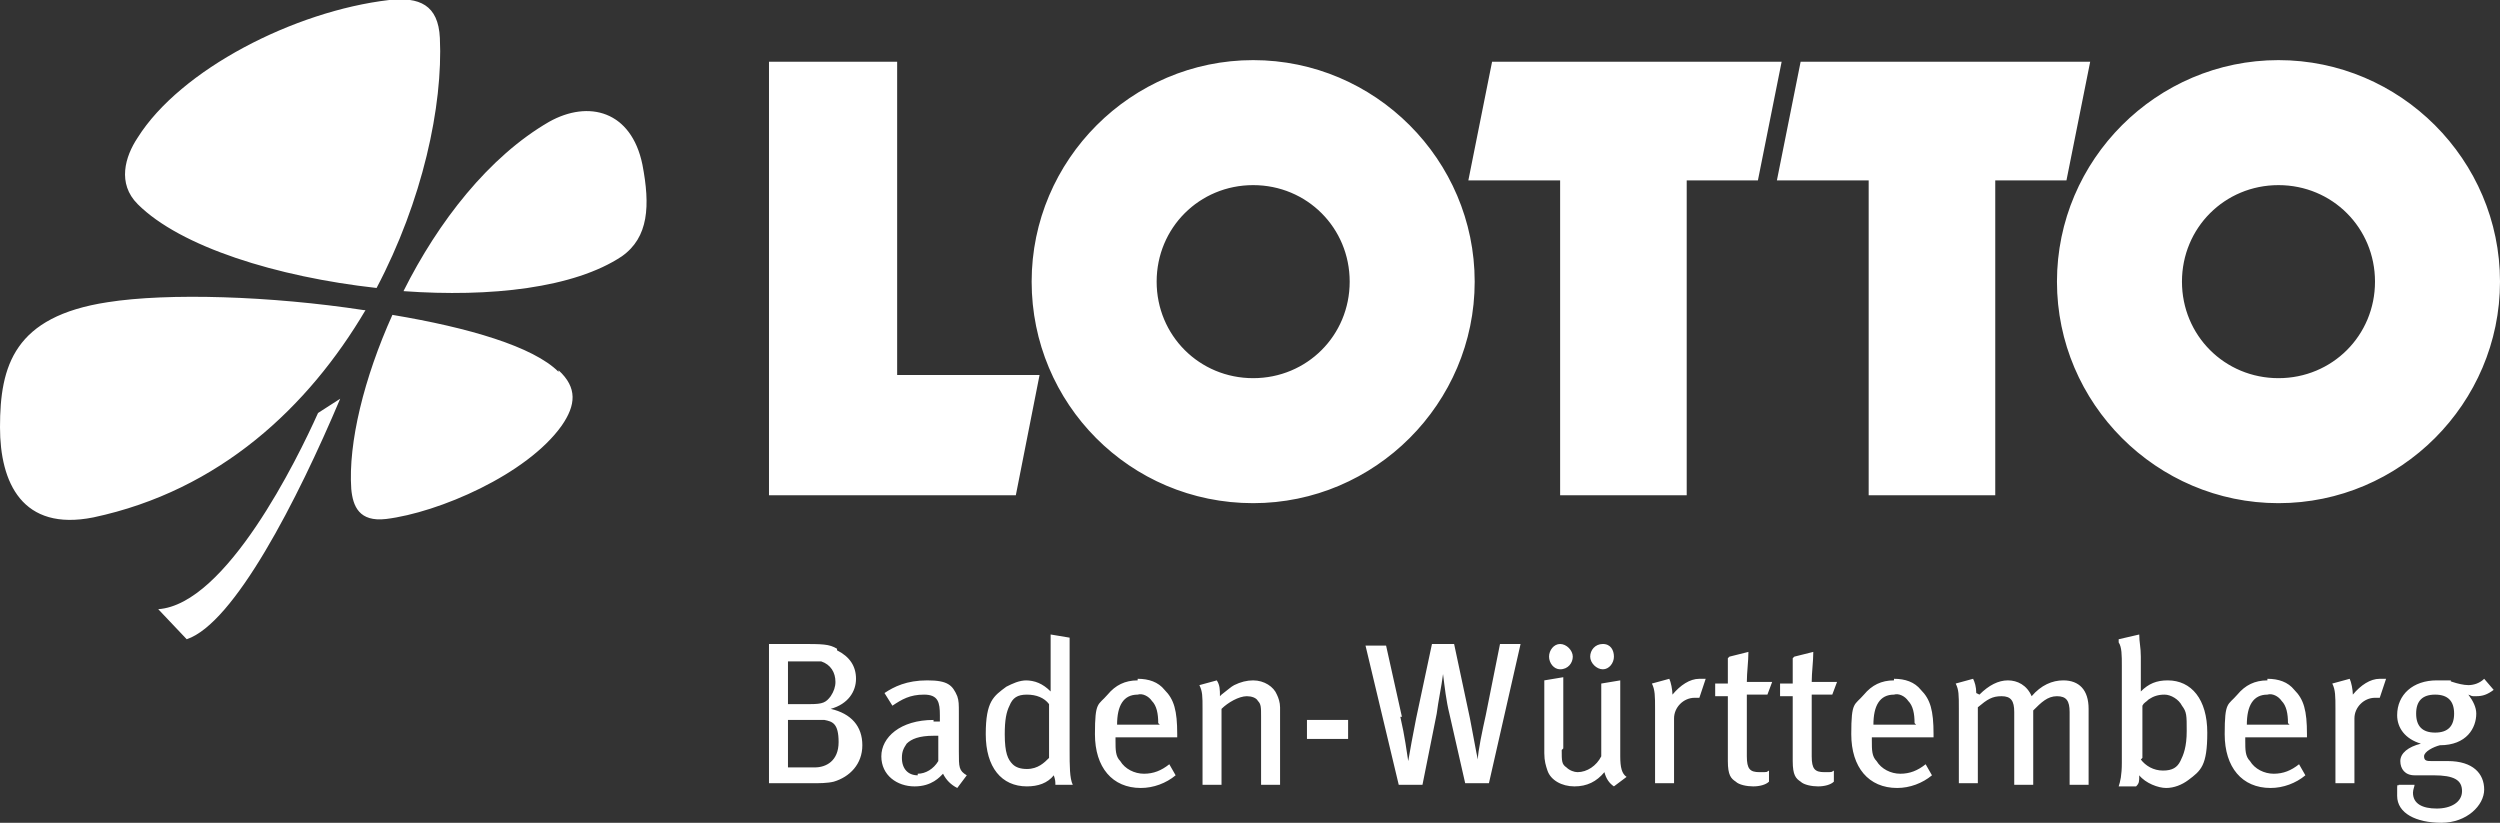 <?xml version="1.0" encoding="UTF-8"?>
<svg id="Ebene_1" xmlns="http://www.w3.org/2000/svg" version="1.1" viewBox="0 0 158 52">
  <rect x="0" y="0" width="158" height="52" fill="#333333" stroke="none"/>
  <!-- Generator: Adobe Illustrator 29.8.3, SVG Export Plug-In . SVG Version: 2.1.1 Build 3)  -->
  <defs>
    <style>
      .st0 {
        fill: #fff;
        fill-rule: evenodd;
      }
    </style>
  </defs>
  <path class="st0" d="M144,31.8c-7.7,0-14-6.3-14-14s6.3-14,14-14,14,6.3,14,14-6.3,14-14,14ZM144,11.7c-3.4,0-6.1,2.7-6.1,6.1,0,3.4,2.7,6.1,6.1,6.1,3.4,0,6.1-2.7,6.1-6.1,0-3.4-2.7-6.1-6.1-6.1h0ZM126.1,11.4v19.9h-8V11.4h-5.8l1.5-7.5h18.3l-1.5,7.5h-4.5ZM106.6,11.4v19.9h-8V11.4h-5.8l1.5-7.5h18.3l-1.5,7.5s-4.5,0-4.5,0ZM79.2,31.8c-7.8,0-14-6.3-14-14s6.3-14,14-14,14,6.3,14,14-6.3,14-14,14ZM79.2,11.7c-3.4,0-6.1,2.7-6.1,6.1h0c0,3.4,2.7,6.1,6.1,6.1,3.4,0,6.1-2.7,6.1-6.1h0c0-3.4-2.7-6.1-6.1-6.1,0,0,0,0,0,0ZM64.2,31.3h-15.6V3.9h8.1v19.8h9s-1.5,7.6-1.5,7.6ZM52.9,41.1c.8.4,1.2,1,1.2,1.8s-.5,1.6-1.6,1.9c1.3.3,2,1.1,2,2.3s-.8,2-1.8,2.3c-.4.1-.9.1-1.4.1h-2.7v-8.8h1.9c1.5,0,1.9,0,2.4.3ZM49.8,48.5h1.7c.7,0,1.5-.4,1.5-1.6s-.4-1.3-.9-1.4c-.2,0-.5,0-.9,0h-1.4s0,3.1,0,3.1ZM49.8,44.5h1.4c.8,0,1-.1,1.3-.5.2-.3.3-.6.3-.9,0-.6-.3-1.1-.9-1.3-.2,0-.4,0-.9,0h-1.2v2.7ZM25.5,18.4c2.2-4.4,5.4-8.5,9.2-10.7,2.5-1.4,5.2-.7,5.9,2.7.5,2.6.4,4.6-1.3,5.8-3,2-8.3,2.6-13.8,2.2ZM8.7,12.9c-1.3-1.3-.8-3,0-4.2C11.4,4.4,18.6.7,24.6,0c1.9-.2,3.1.3,3.2,2.4.2,4.3-1.1,10.3-4,15.8-6.3-.7-12.4-2.6-15.1-5.3ZM23.1,19.6c-3.6,6.1-9.2,11.4-17.2,13.1C1.4,33.6,0,30.5,0,27c0-3.9.9-7,6.8-7.9,3.8-.6,10.3-.4,16.2.5ZM20.1,26.1l1.4-.9c-2.7,6.4-6.7,14.2-9.7,15.2l-1.8-1.9c4.3-.3,8.8-9.5,10.1-12.4ZM35.3,23.4c1.2,1.1,1.1,2.2.2,3.5-2.2,3.1-7.8,5.5-11.1,5.9-1.7.2-2.1-.8-2.2-1.9-.2-2.9.8-7,2.6-11,4.8.8,8.9,2,10.5,3.6ZM59,45.6c.2,0,.3,0,.4,0v-.4c0-.8-.1-1.3-1-1.3s-1.4.3-2,.7l-.5-.8c.6-.4,1.4-.8,2.7-.8s1.6.3,1.9,1c.1.3.1.5.1,1.1s0,1.4,0,2.4,0,1.2.5,1.5l-.6.8c-.4-.2-.7-.5-.9-.9-.2.2-.7.8-1.8.8s-2.1-.7-2.1-1.9,1.2-2.3,3.3-2.3ZM58,48.9c.5,0,1-.3,1.3-.8v-1.6c-.1,0-.2,0-.3,0-.9,0-1.4.2-1.7.5-.2.3-.3.5-.3.9,0,.7.4,1.1,1,1.1ZM64.8,43c.6,0,1.1.2,1.6.7,0-.2,0-.7,0-1.1v-2.5l1.2.2v7.1c0,1,0,1.8.2,2.2h-1.1c0-.2,0-.3-.1-.6-.4.5-1,.7-1.7.7-1.6,0-2.6-1.2-2.6-3.3s.5-2.4,1.3-3c.4-.2.8-.4,1.3-.4ZM64,48.3c.2.2.5.3.9.3.7,0,1.1-.4,1.4-.7v-3.4c-.3-.4-.8-.6-1.4-.6s-.9.2-1.1.7c-.2.4-.3.9-.3,1.8,0,1.2.2,1.6.5,1.9ZM71.9,42.9c.7,0,1.3.2,1.7.7.6.6.8,1.3.8,2.8v.2h-3.9v.2c0,.6,0,1,.3,1.3.3.5.9.8,1.5.8s1.1-.2,1.6-.6l.4.7c-.6.5-1.4.8-2.2.8-1.8,0-2.9-1.3-2.9-3.4s.2-1.8.8-2.5c.5-.6,1.1-.9,1.9-.9ZM73.2,45.7c0-.6-.1-1.1-.4-1.4-.2-.3-.6-.5-.9-.4-.9,0-1.3.7-1.3,1.9h2.7ZM77.2,43.9c.4-.3.6-.5.8-.6.4-.2.8-.3,1.2-.3.7,0,1.3.4,1.5.9.1.2.2.5.2.8v4.9h-1.2v-4.3c0-.6,0-.8-.2-1-.1-.2-.4-.3-.7-.3-.5,0-1.2.4-1.6.8v4.8h-1.2v-4.8c0-.8,0-1.1-.2-1.5l1.1-.3c.2.3.2.6.2,1ZM85.2,46.7h-2.6v-1.2h2.6v1.2ZM88.5,45.3c.3,1.3.4,2.2.5,2.8h0c.1-.6.3-1.7.5-2.7l1-4.7h1.4l1,4.7c.2,1,.4,2.2.5,2.6h0c0-.5.3-1.9.5-2.8l.9-4.5h1.3l-2,8.8h-1.5l-1-4.4c-.2-.8-.3-1.7-.4-2.5h0c-.1.8-.3,1.7-.4,2.5l-.9,4.5h-1.5l-2.1-8.8h1.3s1,4.5,1,4.5ZM98.6,42.3c-.4,0-.7-.4-.7-.8s.3-.8.7-.8.8.4.8.8-.3.8-.8.8ZM100.5,41.5c0-.4.3-.8.8-.8s.7.4.7.8-.3.8-.7.8-.8-.4-.8-.8ZM98.7,47.4c0,.7,0,.9.3,1.1.2.2.5.3.7.3.6,0,1.2-.4,1.5-1v-4.6l1.2-.2v4.8c0,.7.1,1.1.4,1.3l-.8.6c-.3-.2-.5-.5-.6-.9-.5.6-1.1.9-1.9.9s-1.5-.4-1.7-1c-.1-.3-.2-.6-.2-1.1v-4.6l1.2-.2s0,4.5,0,4.5ZM105.7,43.9h0c.5-.6,1.1-1,1.7-1s.3,0,.4,0l-.4,1.2c-.1,0-.2,0-.3,0-.7,0-1.3.6-1.3,1.3v4.1h-1.2v-4.7c0-.8,0-1.2-.2-1.6l1.1-.3c.1.2.2.7.2,1ZM109.3,41.5l1.2-.3c0,.6-.1,1.3-.1,1.9h1.6l-.3.8h-1.3v3.9c0,.8.2,1,.8,1s.4,0,.6-.1v.7c-.2.2-.6.3-1,.3s-.9-.1-1.1-.3c-.3-.2-.5-.4-.5-1.3v-4.1h-.8v-.8h.8c0-.5,0-1.2,0-1.6ZM113.4,41.5l1.2-.3c0,.6-.1,1.3-.1,1.9h1.6l-.3.8h-1.3v3.9c0,.8.2,1,.8,1s.4,0,.6-.1v.7c-.2.2-.6.3-1,.3s-.9-.1-1.1-.3c-.3-.2-.5-.4-.5-1.3v-4.1h-.8v-.8h.8c0-.5,0-1.2,0-1.6ZM119.7,42.9c.7,0,1.3.2,1.7.7.6.6.8,1.3.8,2.8v.2h-3.9v.2c0,.6,0,1,.3,1.3.3.5.9.8,1.5.8s1.1-.2,1.6-.6l.4.7c-.6.5-1.4.8-2.2.8-1.8,0-2.9-1.3-2.9-3.4s.2-1.8.8-2.5c.5-.6,1.1-.9,1.9-.9ZM121,45.7c0-.6-.1-1.1-.4-1.4-.2-.3-.6-.5-.9-.4-.9,0-1.3.7-1.3,1.9h2.7ZM125.1,43.9c.6-.6,1.2-.9,1.8-.9s1.2.3,1.5,1c.6-.7,1.3-1,2-1,1,0,1.6.6,1.6,1.8v4.8h-1.2v-4.6c0-.7-.2-1-.8-1s-1,.4-1.5.9v4.7h-1.2v-4.6c0-.7-.2-1-.8-1s-.9.2-1.5.7v4.8h-1.2v-4.7c0-.9,0-1.2-.2-1.6l1.1-.3c.1.2.2.5.2.9ZM133.9,40.4l1.3-.3c0,.5.1.8.1,1.4v1.5c0,.3,0,.6,0,.7h0c.5-.5,1-.7,1.7-.7,1.5,0,2.5,1.2,2.5,3.3s-.4,2.4-1.2,3c-.4.3-.9.5-1.4.5s-1.3-.3-1.7-.8c0,.4,0,.5-.2.7h-1.1c.1-.3.2-.7.2-1.5v-6.1c0-.7,0-1.2-.2-1.5ZM135.3,48c.3.4.8.7,1.4.7s.9-.2,1.1-.6c.2-.4.4-.9.4-1.9s0-1.2-.3-1.6c-.2-.4-.7-.7-1.1-.7s-.7.1-1,.3c-.2.2-.3.2-.4.4v3.3h0ZM143.3,42.9c.7,0,1.3.2,1.7.7.6.6.8,1.3.8,2.8v.2h-3.9v.2c0,.6,0,1,.3,1.3.3.5.9.8,1.5.8s1.1-.2,1.6-.6l.4.7c-.6.5-1.4.8-2.2.8-1.8,0-2.9-1.3-2.9-3.4s.2-1.8.8-2.5c.5-.6,1.1-.9,1.9-.9h0ZM144.6,45.7c0-.6-.1-1.1-.4-1.4-.2-.3-.6-.5-.9-.4-.9,0-1.3.7-1.3,1.9h2.7ZM148.7,43.9h0c.5-.6,1.1-1,1.7-1s.3,0,.4,0l-.4,1.2c-.1,0-.2,0-.3,0-.7,0-1.3.6-1.3,1.3v4.1h-1.2v-4.7c0-.8,0-1.2-.2-1.6l1.1-.3c.1.2.2.7.2,1h0ZM152.6,49.6c0,.1-.1.3-.1.5,0,.7.6,1,1.5,1s1.6-.4,1.6-1.1-.5-1-1.8-1-1,0-1.2,0c-.6,0-.9-.4-.9-.9s.5-.9,1.3-1.1c-1-.3-1.5-1-1.5-1.8,0-1.3,1-2.2,2.5-2.2s.6,0,1,.1c.3.1.7.2,1,.2s.7-.1,1-.4l.6.7c-.4.3-.7.4-1.1.4s-.2,0-.5-.1c.3.4.5.8.5,1.2,0,.9-.6,2-2.3,2-.4.1-1,.4-1,.7s.2.3.5.3h1c1.6,0,2.3.8,2.3,1.8s-1.1,2.1-2.7,2.1-2.8-.6-2.8-1.7,0-.5.1-.7h1.1q0,0,0,0ZM153.9,46.3c.8,0,1.2-.4,1.2-1.2s-.4-1.2-1.2-1.2-1.2.4-1.2,1.2.4,1.2,1.2,1.2Z"/>
</svg>